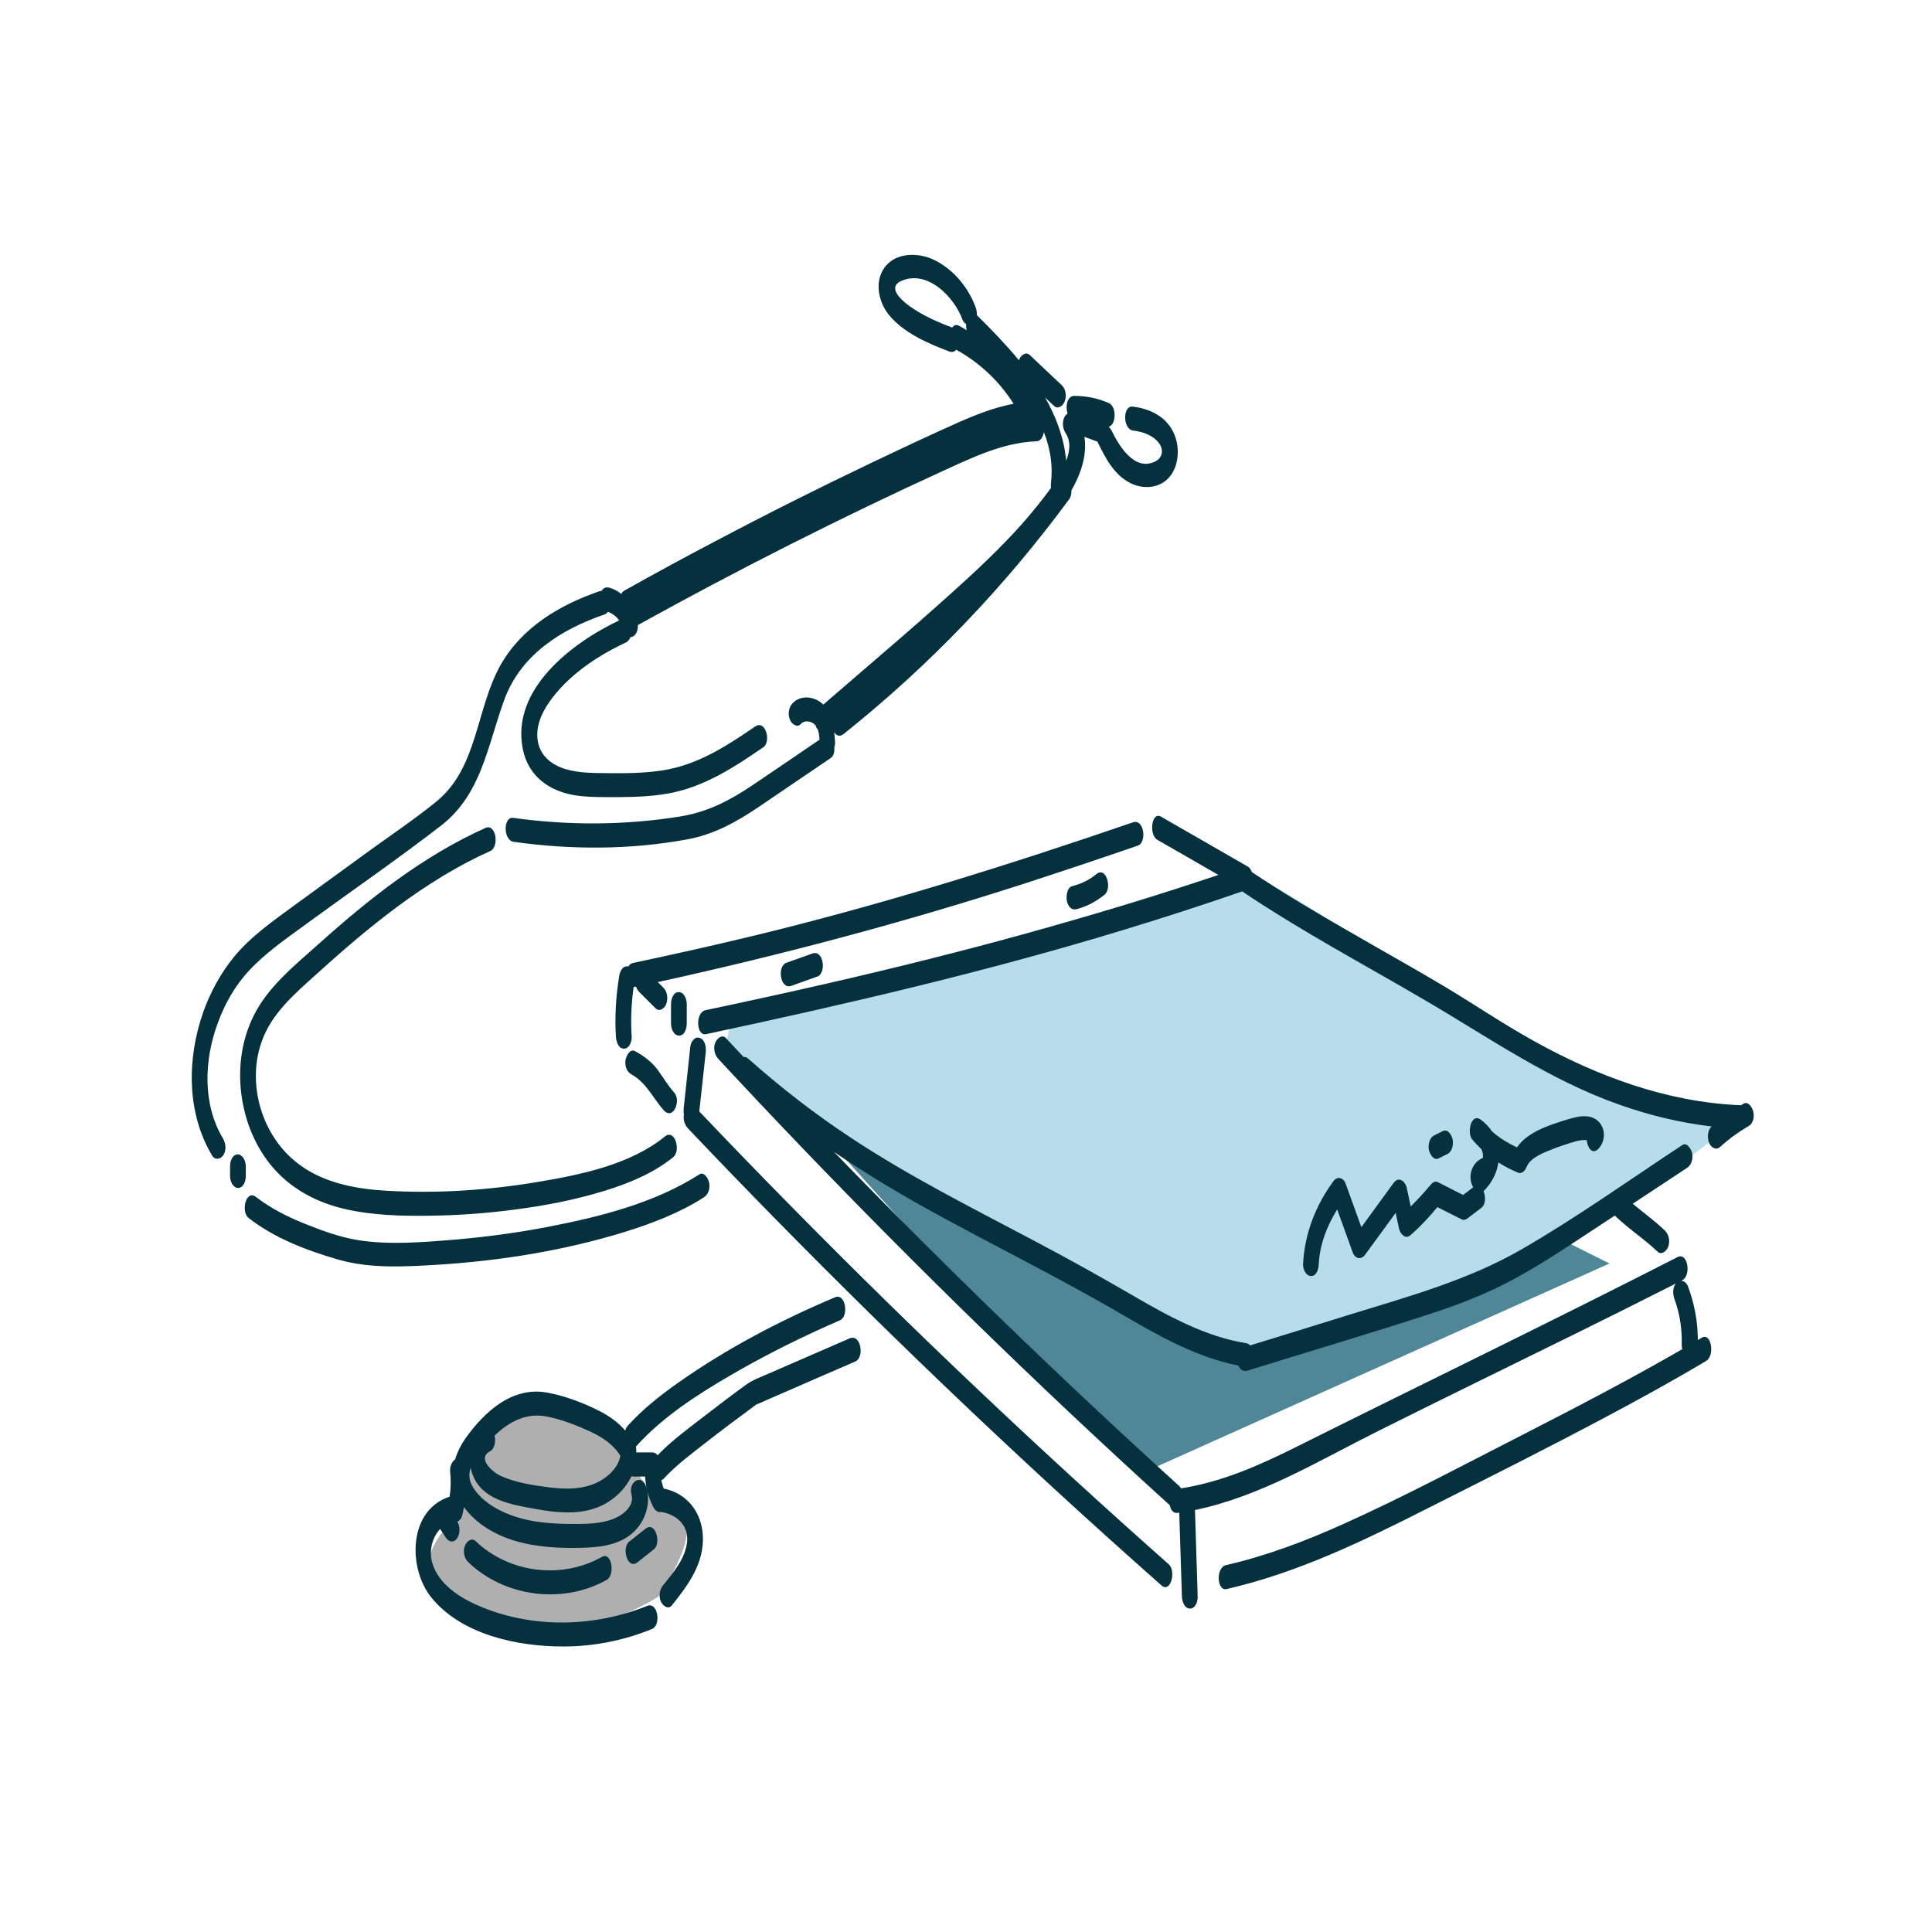 <svg xmlns="http://www.w3.org/2000/svg" xmlns:xlink="http://www.w3.org/1999/xlink" id="Layer_1" x="0px" y="0px" viewBox="0 0 1080 1080" style="enable-background:new 0 0 1080 1080;" xml:space="preserve"><style type="text/css">	.st0{fill:#B8DDEA;}	.st1{fill:#4F8698;}	.st2{fill:#AFAFAF;}	.st3{fill:#05313F;}</style><path class="st0" d="M404.3,590.4c0,0,106.3,72.5,183.6,111.2c77.3,38.7,103.9,55.6,103.9,55.6s91.8-21.7,154.7-50.7  c62.8-29,120.8-77.3,120.8-77.3s-116-33.8-164.3-72.5s-106.3-70.1-106.3-70.1l-287.6,82.2L404.3,590.4z"></path><path class="st1" d="M641.1,822.3l258.6-116l-24.2-12.1c0,0-94.2,43.5-123.2,48.3c-29,4.8-60.4,14.5-60.4,14.5l-232-123.2  l113.6,125.7L641.1,822.3z"></path><path class="st2" d="M351.1,815.1c0,0-26.6-36.2-55.6-29s-36.2,41.1-36.2,41.1l-7.2,24.2c0,0-36.2,31.4,14.5,53.2  s101.5-12.1,101.5-12.1s21.7-31.4,14.5-43.5s-14.5-7.2-14.5-7.2L351.1,815.1z"></path><path class="st3" d="M339.1,883.2c-24.6,13.8-57.1,9.5-77.4-10c-2.3-2.2-3-6.2-1.8-9.1c0.9-2.3,3.6-4.8,6-2.6  c18.7,17.9,48.1,21.5,70.6,8.8C341.9,867.2,344.1,880.4,339.1,883.2z M360.8,854.6c-3,2.4-6.1,4.8-9.1,7.2c-4.3,3.4-1,16,4.7,11.5  c3-2.4,6.1-4.8,9.1-7.2C369.8,862.7,366.5,850.1,360.8,854.6z M124.6,636.3c1.6,2.7,2.1,6.7,0.2,9.5c-1.6,2.3-4.6,2.8-6.2,0.2  c-14.4-24-14.1-54.3-5-80.2c4-11.2,9.7-21.7,17.2-30.9c9.4-11.4,21.7-20,33.6-28.7c13.6-9.9,27.2-19.8,40.8-29.7  c12.9-9.4,26.3-18.3,38.7-28.4c23.3-18.9,22.1-51.9,36-76.5c11.9-20.9,33-33.5,55.2-41.1c0.4-0.1,0.8-0.2,1.2-0.2  c0.9-1.5,2.3-2.3,4.3-1.8c2.5,0.7,4.7,1.9,6.7,3.5c0.4-0.8,1-1.5,1.8-1.9c16.6-9.3,33.3-18.4,50.1-27.2c29.3-15.5,59-30.4,89-44.7  c15.1-7.2,30.2-14.3,45.4-21.1c10.6-4.8,21.6-9.2,33-11.4c-8-12.6-19-23-32.1-30.2c-0.9,1.1-2.2,1.6-3.8,1  c-11.7-4.4-25.1-10.2-33.4-20c-7-8.2-9.2-21.8-0.4-29.6c6.9-6.1,18.4-5.3,26.1-1.2c10.5,5.5,18.3,15.1,22.4,26.1  c0.5,1.3,0.7,2.9,0.7,4.5c0.2,0.1,0.3,0.2,0.5,0.4c7.9,7.8,15.8,16,23,24.7c0-0.1,0.1-0.2,0.1-0.3c0.8-2.3,3.6-4.8,6-2.6  c5.9,5.6,11.8,11.2,17.7,16.7c2.4,2.2,2.9,6.1,1.8,9.1c-0.8,2.3-3.6,4.8-6,2.6c-1.7-1.6-3.3-3.1-5-4.7c6.2,10.9,10.6,22.6,11.8,35.3  c2-5.1,2.8-10.7-0.4-15.5c-1.7-2.6-2-6.9-0.2-9.5c0.4-0.6,0.9-1,1.4-1.3c-1.4-4-0.2-9.9,3.7-9.9c6.7,0,13.2,1.3,19.3,4  c4.6,2,4.1,12.3,0,13.2c0.5,0.5,1,1.2,1.5,2.1c4.1,8.3,12.7,23.1,24.4,17.4c4.2-2.1,4.9-6.4,2.3-10.1c-3.2-4.5-9.2-6.6-14.5-7.2  c-6-0.7-6-14.1-0.3-13.4c9.3,1.1,18.3,5.3,22.6,14.1c3.7,7.4,3.6,17.6-1.4,24.4c-5.3,7.2-15.1,8.1-22.8,4.1  c-8.9-4.6-13.6-13.8-17.8-22.3c-0.1-0.2-0.2-0.4-0.3-0.7c-2.4-0.9-4.9-1.8-7.3-2.7c1.6,10.2-2.1,21-7.3,30c0.1,1.7-0.2,3.4-1.1,4.7  c-36.1,49.1-78.5,93.4-126.2,131.4c-2.2,1.8-4.1,0.9-5.3-1c0.2,1.8,0.4,3.7,0.5,5.4c0.1,0.9-0.1,2-0.4,3.1c0.2,2.4-0.4,4.9-2.1,6  c-13.5,9.2-27,18.3-40.5,27.5c-12.5,8.4-24.6,15.1-39.5,17.9c-31.9,5.9-65.1,5.9-97.1,1.4c-6-0.8-6-14.2-0.3-13.4  c30.9,4.3,62.5,4.2,93.4-0.8c15.4-2.5,27.6-8.9,40.4-17.5c12.5-8.4,24.9-16.9,37.4-25.4c-0.1-1.8-0.3-3.8-0.9-5.6  c-0.5-0.6-1-1.4-1.3-2.4c-0.2-0.2-0.4-0.4-0.6-0.6c-2.1-1.9-5.6-2.4-7.6-0.2c-2.2,2.4-5.2-0.1-6.1-2.3c-1.3-3-0.8-6.8,1.4-9.2  c4.3-4.8,11.9-4,16.5,0c0.3,0.2,0.5,0.5,0.7,0.7c27.7-24,55.9-47.7,82.8-72.5c13-12.1,25.7-24.7,36.8-38.6c2.6-3.2,5.2-6.6,7.7-10  c-0.1-1-0.1-2,0-2.8c1.2-10.1-0.5-19.6-4-28.5c-0.4,2.7-1.7,5.1-4.2,5.2c-18.3,0.7-35,8.7-51.4,16.2  c-58.2,26.6-115.3,55.5-171.3,86.5c0,2.5-0.6,5.4-3,6.5c-0.4,0.2-0.8,0.2-1.2,0.3c-0.5,1.3-1.3,2.3-2.4,2.9  c-16.1,7.5-32.7,18.6-43,33.4c-4.5,6.5-7.8,14.2-6.3,22.2c1.5,8,7.8,12.9,15.3,15.2c7.9,2.4,16.4,2.2,24.5,2.3  c9.8,0.1,19.7,0,29.5-1.5c19.6-2.9,36-13.5,52-24.5c6-4.2,9.2,8.4,4.7,11.5c-16.4,11.3-32.9,22.1-52.8,25.8  c-9.1,1.7-18.4,2-27.6,2.1c-8,0-16.2,0.2-24.1-0.9c-15-2.2-27-10.7-30-26.2c-6.5-33.2,27.4-59.1,53.9-71.7c-1.5-2.2-3.7-3.8-6.3-4.8  c-0.5,0.7-1.1,1.2-1.9,1.5c-24.2,8.3-46.6,22.4-55.9,47.4c-9.3,25.2-12.7,53-35.3,70.5c-24.7,19.1-50.6,36.9-75.9,55.4  c-10.9,8-22.2,15.7-31.5,25.7c-7.9,8.4-13.7,18.7-17.6,29.5C114.2,592.2,113,617,124.6,636.3z M532.3,183.1c0.9-1.3,2.1-1.9,3.8-1  c1.5,0.8,2.9,1.6,4.3,2.5c-0.3-1.1-0.4-2.3-0.3-3.4c-0.9-0.5-1.7-1.5-2.1-2.6c-4.5-12.3-19-27.6-33.6-21.8c-8.8,3.5-1,10.6,3.7,14.1  C515.3,176.1,523.9,180,532.3,183.1z M137.4,651.9c0-1.5-0.5-3.4-1.4-4.7c-0.7-0.9-1.9-2-3.2-1.9c-3.2,0.3-4.2,4.1-4.2,6.8  c0,1.8,0,3.6,0,5.4c0,1.5,0.5,3.4,1.4,4.7c0.7,0.9,1.9,2,3.2,1.9c3.2-0.3,4.2-4.1,4.2-6.8C137.4,655.5,137.4,653.7,137.4,651.9z   M176.3,545.1c29.7-26.9,61-52.8,97.8-69.4c5.1-2.3,3.2-15.5-2.7-12.9c-34.9,15.7-65.1,39.6-93.4,65c-13.2,11.8-28.2,23.8-36.2,40  c-6.6,13.3-8.7,28.2-7,42.9c1.7,14.5,7.1,28.8,16.3,40.2c10.5,13.1,25.2,21.1,41.5,24.9c15.5,3.6,31.6,4,47.4,3.8  c15.8-0.2,31.7-1.3,47.4-3.4c17.2-2.2,34.3-5.5,50.8-10.6c13.6-4.2,27.1-9.8,38.2-18.8c4.3-3.5,0.9-16-4.7-11.5  c-19.3,15.7-47,21.4-71,25.4c-28,4.7-56.8,6.6-85.2,4.9c-16.8-1-34.6-4.4-48.3-14.7c-10.4-7.7-17.8-18.9-21.5-31.3  c-3.6-12.1-3.7-25.4,0.6-37.4C151.7,566.8,164.4,555.8,176.3,545.1z M633.3,459.7C563.1,483.8,492.2,506,420,523.4  c-21.9,5.3-44,10.2-66.1,14.9c-1.2,0.2-2.1,1-2.7,2c-2.9-0.7-4.6,2.5-5,4.9c-1.9,11.4-2.6,22.9-1.9,34.4c0.2,2.5,1.3,6.7,4.6,6.6  c3.1-0.1,4.4-4.3,4.2-6.8c-0.6-9.3-0.2-18.4,1.1-27.6c0,0,0,0,0,0c0.4-0.1,0.9-0.2,1.3-0.3c0.4,1.1,1,2.2,1.9,3.1c3,3,6,6,9.1,9.1  c2.2,2.2,5.2-0.2,6-2.6c1-3.1,0.6-6.8-1.8-9.1c-1-1-2-2-3-3c68.8-15.1,136.8-33.1,203.8-54.7c21.6-7,43.1-14.2,64.6-21.6  C641.3,470.7,639.5,457.5,633.3,459.7z M377,610.9c-3.6-4-6.2-8.6-9.4-12.9c-3.4-4.5-7.6-7.7-12.6-10.4c-2.8-1.6-4.9,2.7-5.3,4.8  c-0.5,3.1,0.4,6.6,3.3,8.2c8.4,4.7,11.8,13,18,20C376.4,626.6,380.8,615.2,377,610.9z M444.7,676.8c-18.1-18.3-36-36.8-53.8-55.5  c1.2-11,2.4-22,3.6-32.9c0.3-2.7-0.2-7.1-3.3-8.2c-3-1-5,2.3-5.3,4.8c-1.2,11.5-2.5,22.9-3.7,34.4c-0.1,1.1-0.1,2.4,0.1,3.7  c-0.5,2.7,0.4,5.6,2.2,7.6c66,69.5,134.3,136.7,204.9,201.6c19.8,18.2,39.7,36.1,59.8,53.9c5.3,4.7,8.3-8,4.2-11.7  C581.7,811,512,745.1,444.7,676.8z M951.3,747.8c-0.7,0.4-1.4,0.8-2.2,1.3c0-10.3-1.9-20.3-5.5-30c-0.7-1.8-2.2-3.1-3.8-3.1  c0.2-0.1,0.5-0.2,0.7-0.4c5-2.6,3-15.8-2.7-12.9c-70.8,36.2-142.4,70.8-213.5,106.3c-20.4,10.2-41.5,19.5-64.1,23  c-0.3-0.5-0.6-0.9-1-1.3c-66.3-60.2-130.7-122.5-193-186.8c16.3,11.1,33.2,21.4,50.5,31c36.5,20.3,74.1,38.6,110.2,59.7  c20.7,12.1,41.7,24,65.4,28.8c0.9,2.1,2.6,3.5,5,2.8c34.2-10.6,68.6-20.8,102.7-31.9c16.5-5.4,32.6-11.7,47.8-20.1  c15-8.2,29.2-17.8,43.5-27.2c3.8-2.5,7.6-5,11.4-7.5c0.1,0.1,0.1,0.1,0.2,0.2c7.4,7.2,16.2,12.8,23.6,19.9c2.3,2.3,5.1-0.3,6-2.6  c1.2-3,0.5-6.9-1.8-9.1c-5.6-5.4-12-10-18-15c10.1-6.7,20.2-13.3,30.3-20c2.7-1.8,3.5-5.2,2.9-8.3c-0.4-1.9-2.8-6.4-5.5-4.5  c-29.6,19.5-58.7,40.3-89.5,58.1c-30.6,17.7-64.5,26.8-98.1,37.2c-18,5.6-36,11.2-54,16.7c-0.6-0.7-1.4-1.1-2.4-1.3  c-22.4-3.6-42.7-14.8-62.1-26c-18.4-10.7-37-21.1-55.8-31c-34.9-18.5-70.3-36.2-103.3-58.1c-20-13.2-38.9-27.9-56.8-43.8  c-1-0.9-1.9-1.2-2.7-1c-3.3-3.5-6.6-7.1-9.9-10.6c-2.2-2.4-5.1,0.4-6,2.6c-1.2,3.1-0.4,6.7,1.8,9.1c63,67.9,128.3,133.6,195.7,197.1  c18.7,17.6,37.6,35.1,56.6,52.3c0.5,2.6,2,4.7,4.4,4.3c0.3,0,0.6-0.1,0.9-0.1c0.5,15.7,1,31.3,1.5,47c0.1,2.5,1.4,6.7,4.6,6.6  c3.2-0.1,4.3-4.3,4.2-6.8c-0.5-16.1-1-32.2-1.5-48.3c36.5-7.5,69.6-27.8,102.7-44.3c36.6-18.3,73.4-36.2,110.1-54.3  c18.7-9.2,37.4-18.6,56-28c-1.9,2.2-1.7,6.1-0.8,8.6c3.1,8.4,4.3,16.9,4.1,25.8c0,0.7,0.1,1.5,0.3,2.3  c-28.6,16.5-57.9,31.8-87.2,46.8c-33.9,17.3-67.7,35.4-102.4,51c-21.1,9.5-42.8,17.7-65.4,22.9c-5.9,1.3-5.2,14.7,0.3,13.4  c39.6-9.1,76-26.7,112.1-45c33.9-17.1,67.9-34.1,101.4-52c18.4-9.8,36.6-19.8,54.5-30.5C958.8,757.8,956.6,744.6,951.3,747.8z   M383.9,572.1c0-3.6,0-7.2,0-10.9c0-2.5-1.4-6.7-4.6-6.6c-3.2,0.1-4.2,4.3-4.2,6.8c0,3.6,0,7.2,0,10.9c0,2.5,1.4,6.7,4.6,6.6  C382.9,578.9,383.9,574.6,383.9,572.1z M980.1,621.5c-0.4-2.1-2.7-6.2-5.5-4.5c-0.5,0.3-1,0.6-1.5,0.9c-0.2-0.1-0.5-0.1-0.8-0.1  c-40.7-1.8-79.5-16.2-114.9-35.9c-17.3-9.6-33.6-20.7-50.5-30.8c-17.5-10.4-35.3-20.3-52.9-30.5c-18.3-10.5-36.6-21.3-54.2-33.1  c-0.5-1.3-1.2-2.5-2.3-3.1c-16.2-9.3-32.3-18.6-48.5-27.9c-5.3-3-6.9,10.2-2,13c11.4,6.5,22.8,13.1,34.1,19.6  c-71.8,24.1-144.9,43.8-218.8,60.7c-22.6,5.2-45.2,10.1-67.9,14.9c-5.9,1.3-5.2,14.6,0.3,13.4c78.7-16.8,157.1-35,234.1-58.5  c22-6.7,43.9-13.8,65.6-21.3c33.1,22.3,68.4,41,102.8,61.2c35.4,20.7,68.7,44.1,107.7,57.9c16.8,6,34.2,10.2,51.9,12.3c0,0,0,0,0,0  c-2.4,2.2-2.5,6.4-1.4,9.2c1,2.4,3.7,4.4,6.1,2.3c4.8-4.4,10-8.2,15.6-11.5C980.1,628.2,980.8,624.4,980.1,621.5z M454.2,533  c-4.9,1.7-9.7,3.5-14.6,5.2c-5.3,1.9-3.5,15.1,2.7,12.9c4.9-1.7,9.7-3.5,14.6-5.2C462.1,544,460.4,530.8,454.2,533z M612.8,488.7  c-4,3.3-8.5,5.4-13.5,6.7c-3,0.8-3.4,6-2.9,8.3c0.6,2.8,2.5,5.4,5.5,4.5c5.8-1.5,10.9-4.3,15.6-8.1  C621.8,496.6,618.4,484,612.8,488.7z M349.1,688.7c15.4-4.8,30.7-10.6,44.4-19.4c2.7-1.8,3.5-5.2,2.9-8.3c-0.4-2-2.8-6.3-5.5-4.5  c-25.2,16.2-56,23.8-85,29.4c-17.2,3.3-34.6,5.6-52,7.1c-17.5,1.4-36,3-53.4,0.3c-10.2-1.6-20.3-5.3-29.8-9.1  c-9.8-3.9-19.2-8.6-27.6-15.1c-5.7-4.4-8.5,8.3-4.2,11.7c14.6,11.4,32.3,18.1,49.8,23.2c18,5.3,37.4,4.1,55.9,3  C279.8,704.8,315.3,699.1,349.1,688.7z M478.1,761.1c-6.7,2.9-13.4,5.8-20.1,8.7c-9.3,4.1-18.6,8.1-28,12.2c-2.4,1-4.7,2.2-7.1,3.1  c-0.1,0-0.1,0-0.2,0.1c-0.8,0.6-1.6,1.1-2.3,1.7c-8.5,6.3-17,12.6-25.3,19.1c-8.2,6.4-16.9,12.8-24,20.5c-0.4,0.5-0.9,0.8-1.4,0.9  c0.3,1.6,0.7,3.1,1.3,4.7c12.9,2.6,21.2,13,21.9,26.4c0.8,15.4-8.3,27.7-17.4,39c-2.1,2.6-5.2-0.2-6.1-2.3c-1.3-3.1-0.7-6.7,1.4-9.2  c5.7-7,12.5-15,13.3-24.4c0.8-9.1-6.2-15.2-14.6-16.4c-1.9,0.5-3.6-1.2-4.5-3.1c-2.6-5.2-4-10.9-4.4-16.7c-2.1,0-4.2,0-6.3,0  c-0.5,0-0.9-0.1-1.3-0.2c-2.9,6.1-7.8,11.3-13.8,14.9c-12.2,7.3-27.2,5.8-40.5,3.3c-12-2.2-27-4.5-33.3-16.4c-1.1-2-1.8-4.2-2.3-6.5  c-1,3.2-1.1,6.5,0.8,10c3.3,6,9.4,10.7,15.4,13.7c12.5,6.4,26.8,7.7,40.6,7.7c7.6,0,15.7,0,22.9-2.8c5.4-2.1,12-7.2,10.2-13.7  c-2-7,6-12.2,8.4-3.8c2.8,9.7-1.3,20.6-9.3,26.6c-8.8,6.6-20.5,7-31.1,7.1c-17.7,0.1-36.4-2.1-51.2-12.6c-3.9-2.8-7.5-6.2-10.4-10.2  c-0.3,1.6-0.7,3.2-1.1,4.9c-0.4,1.5-1.4,2.7-2.7,3.1c1.6,2.7,1.7,6.4,0.1,9.2c-0.6,1-1.8,2-3.1,2c-1.3,0-2.5-0.9-3.2-1.9  c-1.1-1.7-2.2-3.4-3.4-5.1c-4.7,5.2-6.4,12.8-4.1,19.8c4,12.2,17.1,19.8,28.2,24.2c29.2,11.7,62.7,10.7,91.7-1  c6-2.4,7.9,10.8,2.7,12.9c-15.6,6.4-32.5,9.8-49.4,9.8c-25.5,0.1-57-6.5-73.9-27.3c-13.1-16.1-13.2-48.4,9.7-56.3  c0.1,0,0.3-0.1,0.4-0.1c0.8-4.7,0.8-9.5,0.3-14.3c-0.2-2,0.8-5.4,2.8-6.5c1.2-4.1,3.2-8.1,5.7-11.7c10.6-14.9,26.2-29.4,45.9-25.7  c9.4,1.7,19.2,5.4,27.8,9.6c5.9,2.9,11.5,6.6,15.7,11.6c0.3-1.1,0.9-2.2,1.7-3c8.2-9,17.8-16.6,27.7-23.6  c27.2-19.2,57.3-35,87.9-47.9c6-2.5,7.8,10.7,2.7,12.9c-3.5,1.5-6.9,3-10.4,4.6c-17.4,7.9-34.4,16.6-50.9,26.2  c-18.7,10.9-37.6,23.1-52.3,39.3c-0.1,0.1-0.3,0.3-0.4,0.4c0,0.3,0.1,0.6,0.1,0.8c0.1,0.8,0.1,1.7,0.1,2.5c3,0,5.9,0,8.9,0  c1.3,0,2.3,0.6,3,1.6c8.1-8.4,17.9-15.5,27.1-22.6c7.5-5.8,15-11.5,22.6-17c3.6-2.6,7.8-4,11.8-5.8c15.3-6.7,30.7-13.3,46-20  C481.4,745.7,483.3,758.9,478.1,761.1z M346.8,813.8c-4-6.4-10.1-10.4-16.9-13.6c-7.5-3.4-15.8-6.7-24-8.3  c-11.7-2.4-21.4,2.9-29.4,10.6c0.7,3.3,0,7.5-2.6,8.8c-7.4,4,1.5,11.6,5.7,13.6c8.2,3.8,18.2,5.4,27.1,6.5  c9.6,1.3,19.9,1.3,28.5-3.4C340.8,824.9,345.7,819.9,346.8,813.8z M788.6,674.4c-0.7-3.4-1.5-6.8-2.2-10.3c-0.8-3.9-4.6-6.7-7.4-2.8  c-6,8.2-12,16.5-18,24.7c-2.9-8.1-5.9-16.3-8.8-24.4c-1.3-3.5-4.8-4.2-6.9-1.2c-10,13.7-16,29.3-16.9,46.3c-0.1,2.5,1.5,6.7,4.6,6.6  c3.3-0.1,4.1-4.3,4.2-6.8c0.6-11,4.6-21.2,10.3-30.4c2.9,8,5.8,16,8.7,24.1c1.3,3.5,4.8,4.2,6.9,1.2c5.7-7.8,11.4-15.6,17.1-23.4  c0.6,2.9,1.2,5.7,1.8,8.6c0.6,2.9,3.5,6.6,6.6,3.8c5.4-4.8,10.3-10,14.9-15.6c4.6,2.3,9.1,4.6,13.7,6.9c1.2,0.6,2.5-0.1,3.4-0.8  c2.5-1.9,5-3.8,7.5-5.7c2.4-1.8,2.5-6.3,1.2-9.3c0.1-0.1,0.2-0.1,0.2-0.2c4.5-4.5,7.3-10.1,8.1-15.9c3.4,2.2,7.1,4.1,10.9,5.7  c2.3,1,4.2-1.3,4.9-3.2c2.1-5.3,9.9-8.1,14.7-10c3.2-1.3,6.5-2.4,9.8-3.4c1.7-0.5,3.5-1.1,5.3-1.4c1.1-0.2,2.2-0.2,3.2-0.2  c0.2,0.1,0.4,0.1,0.6,0.2c0.5,4.2,3.1,8,6.3,4.9c4.3-4.1,4.5-11.8-0.1-15.8c-5-4.5-12.4-2.2-18-0.5c-9.6,3-21.3,6.7-27.2,15.3  c-5.1-2.4-9.9-5.3-14-9c-1.6-2.4-3.6-4.5-6.1-6.4c-5.7-4.2-7.8,7.2-5.1,10.7c1.6,2,3.4,3.9,5.2,5.6c0.9,1.6,1.2,3.3,0.9,5  c-6.3,2.6-8.7,10.5-5.4,16.4c0,0-0.1,0-0.1,0.1c-1.8,1.4-3.7,2.8-5.5,4.2c-4.7-2.4-9.5-4.8-14.2-7.2c-1.7-0.9-3.3,0.6-4.2,1.8  C795.9,666.8,792.4,670.7,788.6,674.4z M804.3,647.5c1.6-0.8,3.2-1.6,4.8-2.4c2.8-1.4,3.5-5.5,2.9-8.3c-0.5-2.2-2.6-6-5.5-4.5  c-1.6,0.8-3.2,1.6-4.8,2.4c-2.8,1.4-3.5,5.5-2.9,8.3C799.4,645.2,801.4,649,804.3,647.5z"></path></svg>